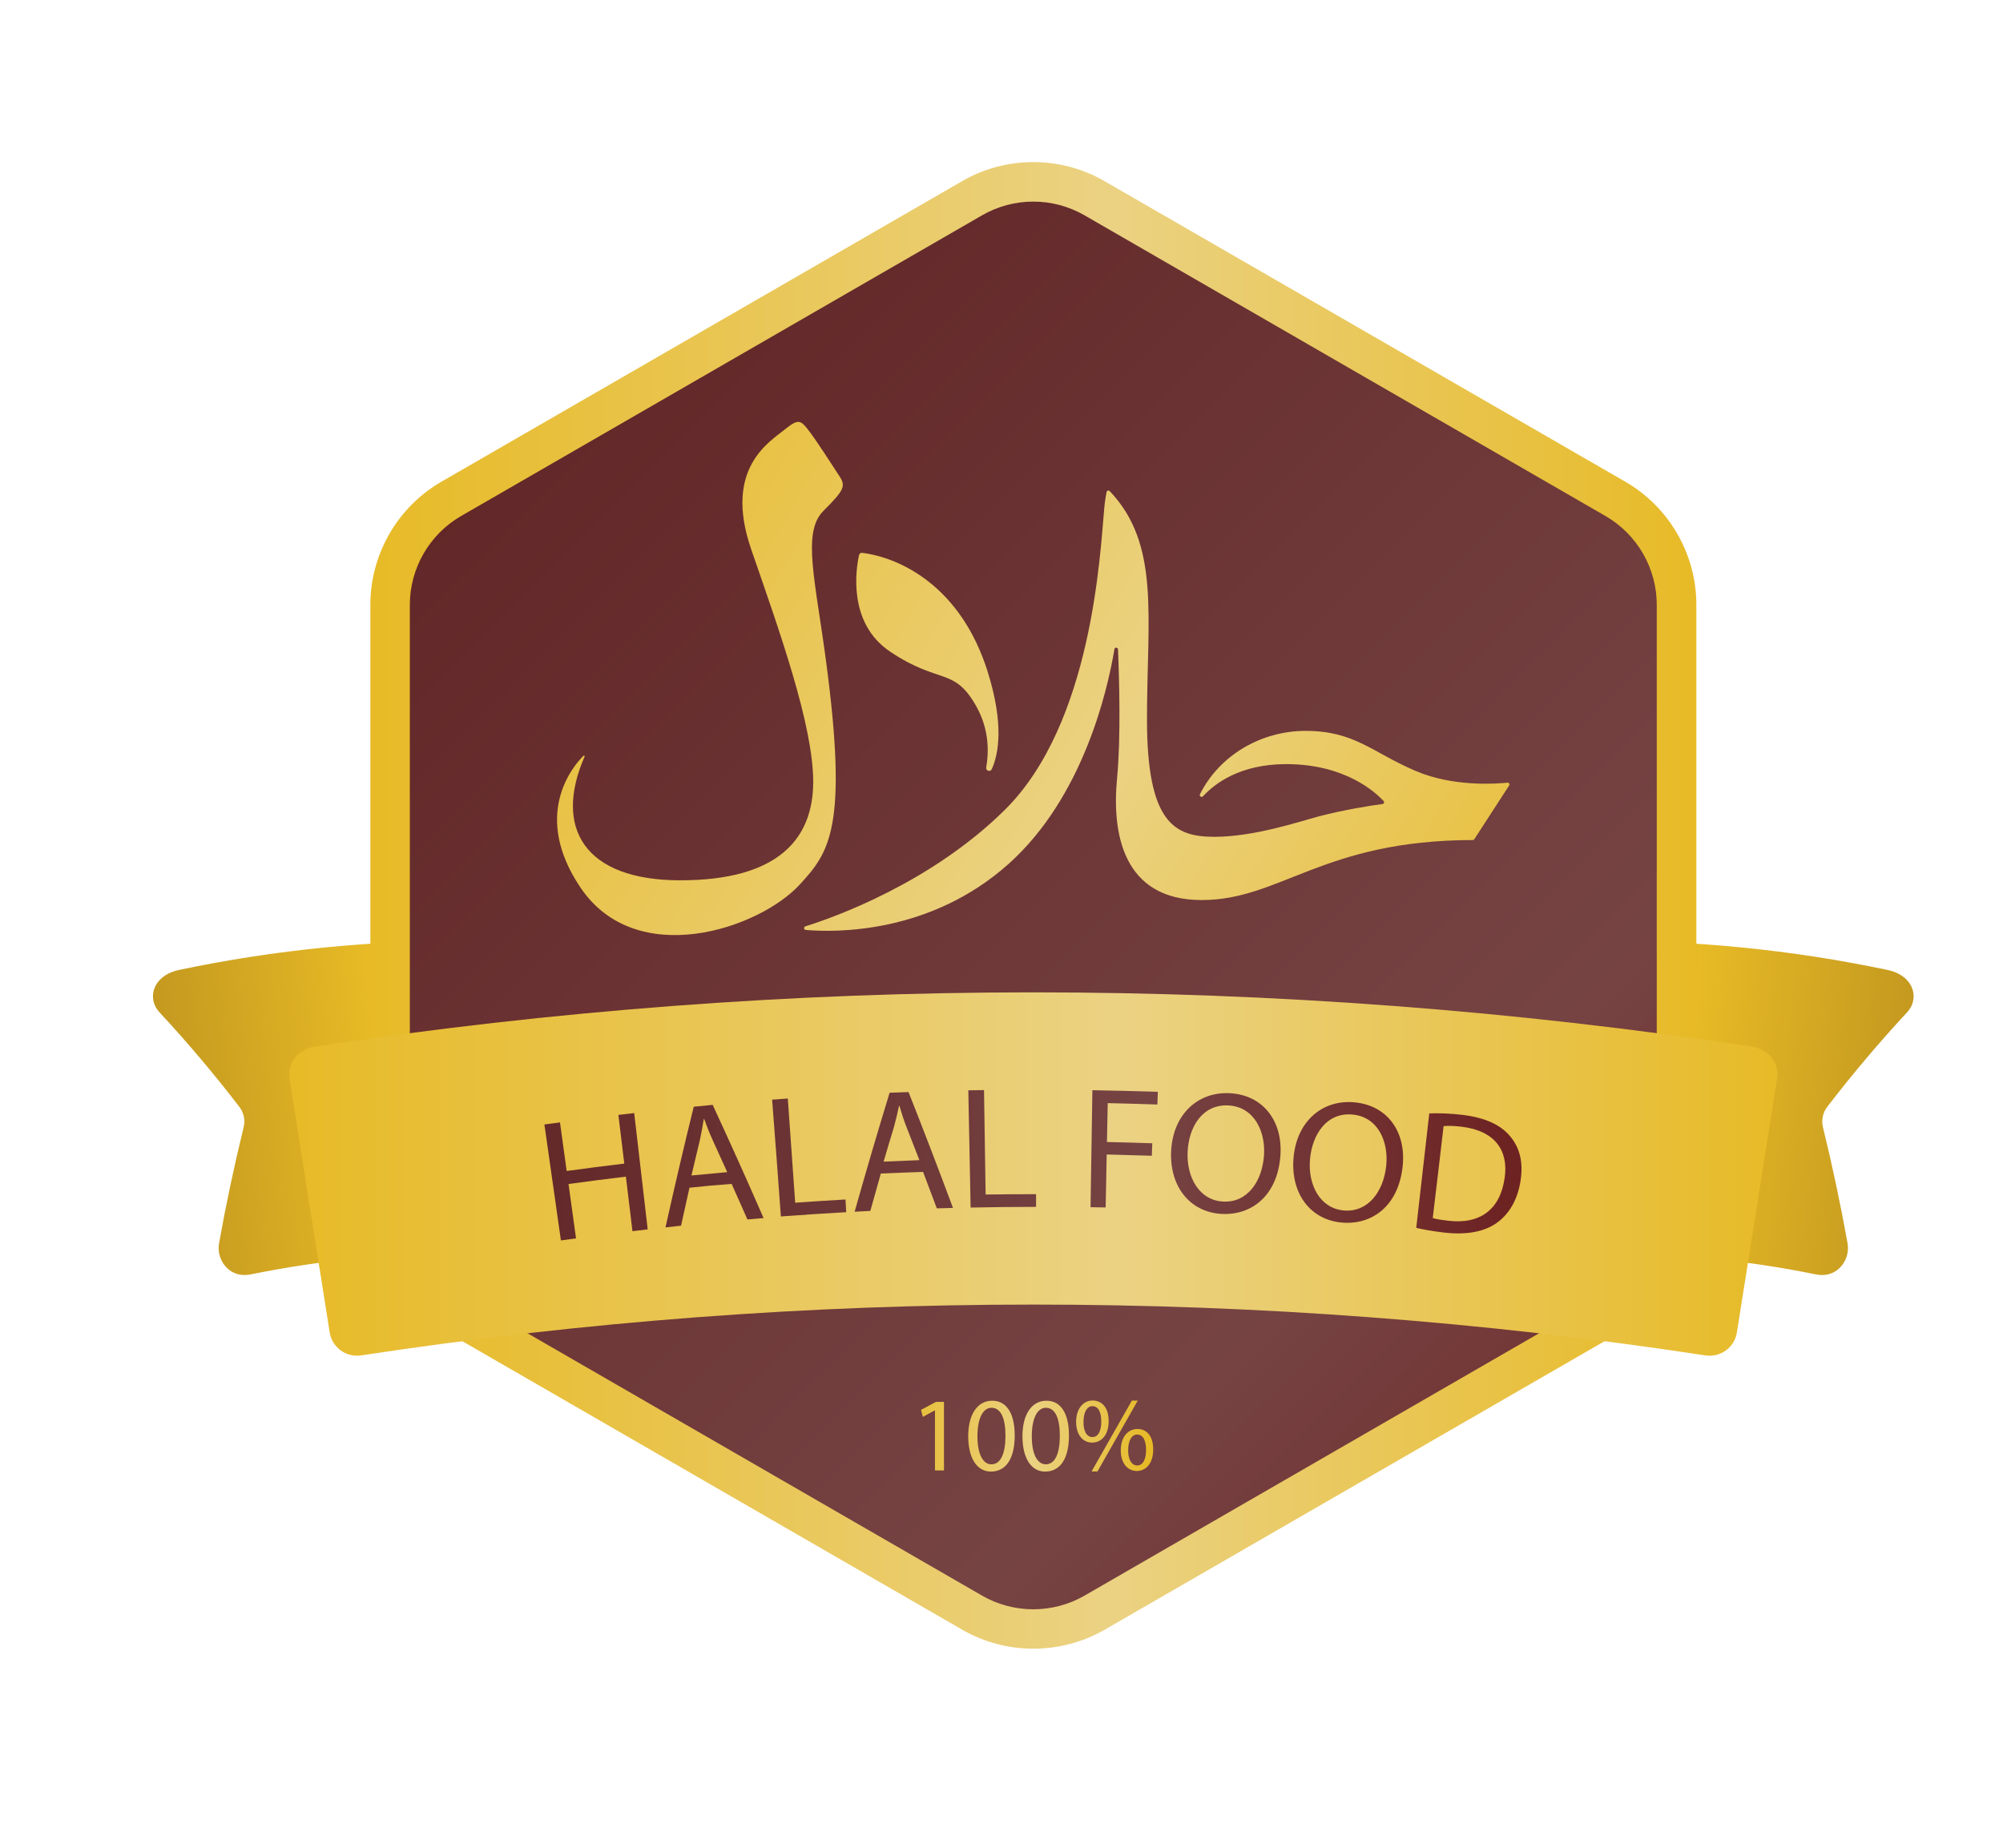<?xml version="1.0" encoding="utf-8"?>
<svg xmlns="http://www.w3.org/2000/svg" xmlns:xlink="http://www.w3.org/1999/xlink" version="1.1" id="Warstwa_1" x="0px" y="0px" viewBox="0 0 173.55 160.18" style="enable-background:new 0 0 173.55 160.18;">
<style type="text/css">
	.st0{fill:url(#SVGID_1_);}
	.st1{fill:url(#SVGID_2_);}
	.st2{fill:url(#SVGID_3_);}
	.st3{fill:url(#SVGID_4_);}
	.st4{fill:url(#SVGID_5_);}
	.st5{fill:url(#SVGID_6_);}
	.st6{fill:url(#SVGID_7_);}
	.st7{fill:url(#SVGID_8_);}
	.st8{fill:url(#SVGID_9_);}
	.st9{fill:url(#SVGID_10_);}
	.st10{fill:url(#SVGID_11_);}
	.st11{fill:url(#SVGID_12_);}
	.st12{fill:url(#SVGID_13_);}
	.st13{fill:url(#SVGID_14_);}
	.st14{fill:url(#SVGID_15_);}
	.st15{fill:url(#SVGID_16_);}
	.st16{fill:url(#SVGID_17_);}
	.st17{fill:url(#SVGID_18_);}
	.st18{fill:url(#SVGID_19_);}
	.st19{fill:url(#SVGID_20_);}
	.st20{fill:url(#SVGID_21_);}
</style>
<g>
	<g>
		<g>
			
				<linearGradient id="SVGID_1_" gradientUnits="userSpaceOnUse" x1="-107.568" y1="27.85" x2="-106.568" y2="27.85" gradientTransform="matrix(33.604 -3.187 -3.187 -33.604 3717.762 690.394)">
				<stop offset="0" style="stop-color:#C4991F"/>
				<stop offset="0.558" style="stop-color:#E7BA26"/>
				<stop offset="1" style="stop-color:#C4991F"/>
			</linearGradient>
			<path class="st0" d="M41.36,108.64c-6.67-0.11-13.27,0.5-19.68,1.81c-0.26,0.05-0.51,0.06-0.76,0.03&#xD;&#xA;				c-1.3-0.14-2.17-1.45-1.94-2.74c0.6-3.35,1.31-6.7,2.13-10.05c0.15-0.62,0.02-1.26-0.38-1.78c-2.15-2.8-4.45-5.53-6.91-8.18&#xD;&#xA;				c-0.95-1.02-0.71-2.6,0.76-3.35c0.28-0.14,0.59-0.25,0.92-0.32c8.3-1.75,16.82-2.6,25.43-2.52c3.49,0.03,6.29,2.36,6.22,4.98&#xD;&#xA;				c-0.1,5.88-0.32,11.74-0.63,17.6C46.35,106.73,44.02,108.68,41.36,108.64z"/>
			
				<linearGradient id="SVGID_2_" gradientUnits="userSpaceOnUse" x1="-95.251" y1="26.7" x2="-94.251" y2="26.7" gradientTransform="matrix(-33.604 -3.187 3.187 -33.604 -3121.108 691.01)">
				<stop offset="0" style="stop-color:#C4991F"/>
				<stop offset="0.558" style="stop-color:#E7BA26"/>
				<stop offset="1" style="stop-color:#C4991F"/>
			</linearGradient>
			<path class="st1" d="M137.7,108.64c6.67-0.11,13.27,0.5,19.68,1.81c0.26,0.05,0.51,0.06,0.76,0.03c1.3-0.14,2.17-1.45,1.94-2.74&#xD;&#xA;				c-0.6-3.35-1.31-6.7-2.13-10.05c-0.15-0.62-0.02-1.26,0.38-1.78c2.15-2.8,4.45-5.53,6.91-8.18c0.95-1.02,0.71-2.6-0.76-3.35&#xD;&#xA;				c-0.28-0.14-0.59-0.25-0.92-0.32c-8.3-1.75-16.82-2.6-25.43-2.52c-3.49,0.03-6.29,2.36-6.22,4.98c0.1,5.88,0.32,11.74,0.63,17.6&#xD;&#xA;				C132.71,106.73,135.04,108.68,137.7,108.64z"/>
		</g>
		<g>
			<linearGradient id="SVGID_3_" gradientUnits="userSpaceOnUse" x1="34.268" y1="23.203" x2="155.15" y2="144.086">
				<stop offset="0" style="stop-color:#5F2223"/>
				<stop offset="0.683" style="stop-color:#764343"/>
				<stop offset="1" style="stop-color:#6E2323"/>
			</linearGradient>
			<path class="st2" d="M145.26,104.52V52.41c0-3.78-2.02-7.28-5.3-9.17L94.83,17.17c-3.28-1.89-7.32-1.89-10.59,0L39.1,43.23&#xD;&#xA;				c-3.28,1.89-5.3,5.39-5.3,9.17v52.12c0,3.78,2.02,7.28,5.3,9.17l45.14,26.06c3.28,1.89,7.32,1.89,10.59,0l45.14-26.06&#xD;&#xA;				C143.24,111.81,145.26,108.31,145.26,104.52z"/>
			<linearGradient id="SVGID_4_" gradientUnits="userSpaceOnUse" x1="32.089" y1="78.466" x2="146.97" y2="78.466">
				<stop offset="0" style="stop-color:#E7BA26"/>
				<stop offset="0.558" style="stop-color:#EBD283"/>
				<stop offset="1" style="stop-color:#E7BA26"/>
			</linearGradient>
			<path class="st3" d="M89.53,142.88c-2.13,0-4.25-0.55-6.15-1.64l-45.14-26.06c-3.79-2.19-6.15-6.27-6.15-10.66V52.41&#xD;&#xA;				c0-4.38,2.36-8.47,6.15-10.66l45.14-26.06c3.79-2.19,8.51-2.19,12.31,0l45.14,26.06c3.79,2.19,6.15,6.27,6.15,10.66v52.12&#xD;&#xA;				c0,4.38-2.36,8.47-6.15,10.66l-45.14,26.06C93.78,142.34,91.66,142.88,89.53,142.88z M89.53,17.47c-1.54,0-3.07,0.4-4.44,1.19&#xD;&#xA;				L39.95,44.72c-2.74,1.58-4.44,4.53-4.44,7.69v52.12c0,3.16,1.7,6.11,4.44,7.69l45.14,26.06c2.74,1.58,6.14,1.58,8.88,0&#xD;&#xA;				l45.14-26.06c2.74-1.58,4.44-4.53,4.44-7.69V52.41c0-3.16-1.7-6.11-4.44-7.69L93.97,18.66C92.6,17.87,91.06,17.47,89.53,17.47z"/>
		</g>
		
			<linearGradient id="SVGID_5_" gradientUnits="userSpaceOnUse" x1="-103.614" y1="22.651" x2="-102.614" y2="22.651" gradientTransform="matrix(128.952 0 0 -128.952 13386.344 3022.596)">
			<stop offset="0" style="stop-color:#E7BA26"/>
			<stop offset="0.558" style="stop-color:#EBD283"/>
			<stop offset="1" style="stop-color:#E7BA26"/>
		</linearGradient>
		<path class="st4" d="M147.76,117.46c-38.6-5.87-77.86-5.87-116.46,0c-1.3,0.2-2.52-0.68-2.73-1.97&#xD;&#xA;			c-1.16-7.35-2.33-14.7-3.49-22.05c-0.21-1.29,0.76-2.52,2.15-2.73c41.3-6.28,83.3-6.28,124.6,0c1.39,0.21,2.36,1.44,2.15,2.73&#xD;&#xA;			c-1.16,7.35-2.33,14.7-3.49,22.05C150.28,116.78,149.06,117.66,147.76,117.46z"/>
	</g>
	<g>
		<linearGradient id="SVGID_6_" gradientUnits="userSpaceOnUse" x1="38.187" y1="44.573" x2="132.696" y2="100.104">
			<stop offset="0" style="stop-color:#E7BA26"/>
			<stop offset="0.558" style="stop-color:#EBD283"/>
			<stop offset="1" style="stop-color:#E7BA26"/>
		</linearGradient>
		<path class="st5" d="M68.05,37.18c-1.36,1.1-5.38,3.4-2.97,10.4c2.41,6.99,5.38,15.22,5.38,20.17s-3.03,8.54-11.51,8.54&#xD;&#xA;			c-8.34,0-10.99-4.56-8.3-10.72c0.03-0.07-0.05-0.13-0.1-0.07c-0.98,0.98-4.46,5.17-0.26,11.41c4.83,7.18,15.47,3.59,19-0.25&#xD;&#xA;			c2.55-2.77,4.21-4.89,2.29-19.31c-0.93-7.05-2.1-11.2-0.25-13.06c1.86-1.86,1.98-2.17,1.36-3.09c-0.62-0.93-1.93-3.02-2.72-4.02&#xD;&#xA;			C69.38,36.44,69.16,36.28,68.05,37.18z"/>
		<linearGradient id="SVGID_7_" gradientUnits="userSpaceOnUse" x1="43.599" y1="35.361" x2="138.109" y2="90.892">
			<stop offset="0" style="stop-color:#E7BA26"/>
			<stop offset="0.558" style="stop-color:#EBD283"/>
			<stop offset="1" style="stop-color:#E7BA26"/>
		</linearGradient>
		<path class="st6" d="M74.71,47.91c-0.13-0.02-0.25,0.07-0.28,0.2c-0.24,1.09-1.05,5.87,2.72,8.38c4.27,2.85,5.51,1.3,7.43,4.7&#xD;&#xA;			c1.15,2.04,1.1,4.04,0.87,5.32c-0.05,0.29,0.36,0.42,0.48,0.15c0.6-1.33,1.07-3.9-0.35-8.44C83.26,50.83,78.04,48.34,74.71,47.91z"/>
		<linearGradient id="SVGID_8_" gradientUnits="userSpaceOnUse" x1="42.257" y1="37.645" x2="136.767" y2="93.176">
			<stop offset="0" style="stop-color:#E7BA26"/>
			<stop offset="0.558" style="stop-color:#EBD283"/>
			<stop offset="1" style="stop-color:#E7BA26"/>
		</linearGradient>
		<path class="st7" d="M95.68,44.02c-0.36,3.89-1.02,18.66-8.63,26.18c-6.4,6.32-14.77,9.3-17.27,10.08&#xD;&#xA;			c-0.16,0.05-0.14,0.29,0.03,0.31c2.52,0.22,10.78,0.38,17.61-5.75c6.38-5.73,8.52-14.87,9.14-18.58c0.03-0.19,0.3-0.17,0.31,0.02&#xD;&#xA;			c0.11,2.62,0.25,7.74-0.08,11.14c-0.46,4.73,0.46,10.58,7.33,10.58c6.85,0,10.47-5.18,23.49-5.2c0.05,0,0.1-0.03,0.13-0.07&#xD;&#xA;			l3.02-4.66c0.07-0.11-0.01-0.26-0.15-0.24c-1.1,0.11-4.74,0.35-7.93-1.01c-3.81-1.62-5.29-3.48-9.56-3.48&#xD;&#xA;			c-3.84,0-7.45,2.1-9.15,5.49c-0.08,0.16,0.13,0.31,0.26,0.18c1.04-1.13,3.24-2.79,7.22-2.79c5.08,0,7.73,2.43,8.43,3.2&#xD;&#xA;			c0.09,0.1,0.03,0.25-0.1,0.26c-0.99,0.12-3.53,0.54-5.55,1.08c-1.65,0.44-5.57,1.76-9,1.76c-3.43,0-5.85-1.14-5.85-10.18&#xD;&#xA;			c0-8.9,1.17-15.16-3.23-19.78c-0.09-0.09-0.24-0.05-0.27,0.08C95.82,42.95,95.74,43.39,95.68,44.02z"/>
	</g>
	<g>
		<g>
			<linearGradient id="SVGID_9_" gradientUnits="userSpaceOnUse" x1="32.835" y1="100.988" x2="130.316" y2="100.988">
				<stop offset="0" style="stop-color:#5F2223"/>
				<stop offset="0.683" style="stop-color:#764343"/>
				<stop offset="1" style="stop-color:#6E2323"/>
			</linearGradient>
			<path class="st8" d="M48.52,97.27c0.19,1.4,0.39,2.8,0.58,4.21c1.66-0.23,3.33-0.44,4.99-0.64c-0.17-1.41-0.34-2.81-0.51-4.22&#xD;&#xA;				c0.46-0.05,0.91-0.11,1.37-0.16c0.39,3.36,0.78,6.72,1.17,10.08c-0.44,0.05-0.88,0.1-1.32,0.16c-0.19-1.58-0.38-3.15-0.57-4.73&#xD;&#xA;				c-1.66,0.2-3.32,0.41-4.97,0.64c0.22,1.57,0.43,3.14,0.65,4.71c-0.44,0.06-0.87,0.12-1.31,0.18c-0.48-3.35-0.95-6.7-1.43-10.05&#xD;&#xA;				C47.62,97.39,48.07,97.33,48.52,97.27z"/>
			<linearGradient id="SVGID_10_" gradientUnits="userSpaceOnUse" x1="32.835" y1="100.988" x2="130.316" y2="100.988">
				<stop offset="0" style="stop-color:#5F2223"/>
				<stop offset="0.683" style="stop-color:#764343"/>
				<stop offset="1" style="stop-color:#6E2323"/>
			</linearGradient>
			<path class="st9" d="M59.74,102.93c-0.25,1.1-0.49,2.19-0.73,3.29c-0.45,0.05-0.9,0.1-1.35,0.15c0.78-3.49,1.59-6.98,2.45-10.46&#xD;&#xA;				c0.55-0.05,1.09-0.11,1.64-0.16c1.51,3.26,2.98,6.53,4.41,9.81c-0.47,0.04-0.93,0.08-1.4,0.12c-0.45-1.03-0.91-2.06-1.37-3.08&#xD;&#xA;				C62.16,102.69,60.95,102.8,59.74,102.93z M63.01,101.58c-0.42-0.94-0.85-1.88-1.28-2.82c-0.29-0.64-0.51-1.22-0.72-1.79&#xD;&#xA;				c-0.01,0-0.02,0-0.03,0c-0.1,0.61-0.21,1.25-0.35,1.88c-0.24,1.01-0.48,2.02-0.72,3.02C60.94,101.78,61.98,101.68,63.01,101.58z"/>
			<linearGradient id="SVGID_11_" gradientUnits="userSpaceOnUse" x1="32.835" y1="100.988" x2="130.316" y2="100.988">
				<stop offset="0" style="stop-color:#5F2223"/>
				<stop offset="0.683" style="stop-color:#764343"/>
				<stop offset="1" style="stop-color:#6E2323"/>
			</linearGradient>
			<path class="st10" d="M66.9,95.3c0.45-0.03,0.9-0.07,1.36-0.1c0.21,3.01,0.43,6.02,0.64,9.03c1.45-0.1,2.91-0.2,4.36-0.28&#xD;&#xA;				c0.02,0.37,0.04,0.73,0.06,1.1c-1.89,0.11-3.77,0.23-5.66,0.37C67.42,102.05,67.16,98.68,66.9,95.3z"/>
			<linearGradient id="SVGID_12_" gradientUnits="userSpaceOnUse" x1="32.835" y1="100.988" x2="130.316" y2="100.988">
				<stop offset="0" style="stop-color:#5F2223"/>
				<stop offset="0.683" style="stop-color:#764343"/>
				<stop offset="1" style="stop-color:#6E2323"/>
			</linearGradient>
			<path class="st11" d="M76.32,101.7c-0.31,1.08-0.61,2.16-0.91,3.24c-0.45,0.02-0.91,0.05-1.36,0.07&#xD;&#xA;				c0.97-3.44,1.98-6.88,3.03-10.31c0.55-0.02,1.09-0.04,1.64-0.06c1.32,3.34,2.6,6.68,3.85,10.04c-0.47,0.01-0.94,0.02-1.4,0.04&#xD;&#xA;				c-0.39-1.05-0.79-2.11-1.19-3.16C78.75,101.6,77.54,101.65,76.32,101.7z M79.66,100.54c-0.37-0.96-0.74-1.92-1.12-2.88&#xD;&#xA;				c-0.26-0.65-0.44-1.25-0.61-1.83c-0.01,0-0.02,0-0.03,0c-0.13,0.61-0.28,1.23-0.45,1.86c-0.3,0.99-0.6,1.98-0.89,2.98&#xD;&#xA;				C77.59,100.62,78.62,100.58,79.66,100.54z"/>
			<linearGradient id="SVGID_13_" gradientUnits="userSpaceOnUse" x1="32.835" y1="100.988" x2="130.316" y2="100.988">
				<stop offset="0" style="stop-color:#5F2223"/>
				<stop offset="0.683" style="stop-color:#764343"/>
				<stop offset="1" style="stop-color:#6E2323"/>
			</linearGradient>
			<path class="st12" d="M83.9,94.49c0.45-0.01,0.91-0.02,1.36-0.02c0.05,3.02,0.09,6.03,0.14,9.05c1.46-0.02,2.91-0.03,4.37-0.03&#xD;&#xA;				c0,0.37,0,0.73,0,1.1c-1.89,0-3.78,0.02-5.67,0.06C84.03,101.26,83.96,97.88,83.9,94.49z"/>
			<linearGradient id="SVGID_14_" gradientUnits="userSpaceOnUse" x1="32.835" y1="100.988" x2="130.316" y2="100.988">
				<stop offset="0" style="stop-color:#5F2223"/>
				<stop offset="0.683" style="stop-color:#764343"/>
				<stop offset="1" style="stop-color:#6E2323"/>
			</linearGradient>
			<path class="st13" d="M94.65,94.48c1.89,0.03,3.78,0.08,5.67,0.14c-0.01,0.37-0.03,0.73-0.04,1.1c-1.43-0.05-2.86-0.09-4.3-0.12&#xD;&#xA;				c-0.02,1.12-0.05,2.25-0.07,3.37c1.31,0.03,2.62,0.06,3.93,0.11c-0.01,0.36-0.02,0.72-0.04,1.08c-1.3-0.04-2.61-0.08-3.91-0.11&#xD;&#xA;				c-0.03,1.53-0.06,3.06-0.09,4.59c-0.44-0.01-0.88-0.02-1.31-0.02C94.55,101.24,94.6,97.86,94.65,94.48z"/>
			<linearGradient id="SVGID_15_" gradientUnits="userSpaceOnUse" x1="32.835" y1="100.988" x2="130.316" y2="100.988">
				<stop offset="0" style="stop-color:#5F2223"/>
				<stop offset="0.683" style="stop-color:#764343"/>
				<stop offset="1" style="stop-color:#6E2323"/>
			</linearGradient>
			<path class="st14" d="M110.94,100.16c-0.26,3.48-2.51,5.18-5.1,5.04c-2.68-0.15-4.48-2.29-4.37-5.36c0.12-3.22,2.28-5.25,5.1-5.1&#xD;&#xA;				C109.45,94.9,111.16,97.16,110.94,100.16z M102.9,99.86c-0.09,2.17,1.01,4.16,3.07,4.27c2.08,0.12,3.39-1.71,3.55-4.01&#xD;&#xA;				c0.14-2.01-0.81-4.19-3.07-4.32C104.2,95.68,102.99,97.64,102.9,99.86z"/>
			<linearGradient id="SVGID_16_" gradientUnits="userSpaceOnUse" x1="32.835" y1="100.988" x2="130.316" y2="100.988">
				<stop offset="0" style="stop-color:#5F2223"/>
				<stop offset="0.683" style="stop-color:#764343"/>
				<stop offset="1" style="stop-color:#6E2323"/>
			</linearGradient>
			<path class="st15" d="M121.53,101.1c-0.38,3.47-2.7,5.08-5.28,4.85c-2.67-0.24-4.4-2.45-4.18-5.51c0.23-3.21,2.47-5.17,5.28-4.91&#xD;&#xA;				C120.23,95.79,121.86,98.11,121.53,101.1z M113.5,100.52c-0.17,2.16,0.86,4.19,2.92,4.38c2.08,0.19,3.45-1.59,3.69-3.88&#xD;&#xA;				c0.21-2.01-0.66-4.22-2.92-4.43C114.96,96.38,113.68,98.3,113.5,100.52z"/>
			<linearGradient id="SVGID_17_" gradientUnits="userSpaceOnUse" x1="32.835" y1="100.988" x2="130.316" y2="100.988">
				<stop offset="0" style="stop-color:#5F2223"/>
				<stop offset="0.683" style="stop-color:#764343"/>
				<stop offset="1" style="stop-color:#6E2323"/>
			</linearGradient>
			<path class="st16" d="M123.84,96.49c0.84-0.03,1.83,0,2.9,0.13c1.94,0.24,3.27,0.86,4.07,1.81c0.82,0.95,1.19,2.19,0.95,3.81&#xD;&#xA;				c-0.23,1.64-0.94,2.91-2.02,3.7c-1.08,0.81-2.7,1.11-4.67,0.87c-0.93-0.11-1.71-0.25-2.36-0.4&#xD;&#xA;				C123.09,103.11,123.47,99.8,123.84,96.49z M124.14,105.56c0.32,0.1,0.81,0.17,1.32,0.23c2.8,0.34,4.53-0.99,4.91-3.71&#xD;&#xA;				c0.35-2.37-0.84-4.08-3.69-4.43c-0.7-0.09-1.23-0.09-1.6-0.06C124.77,100.26,124.46,102.91,124.14,105.56z"/>
		</g>
	</g>
	<g>
		<g>
			<linearGradient id="SVGID_18_" gradientUnits="userSpaceOnUse" x1="76.398" y1="124.45" x2="99.564" y2="124.45">
				<stop offset="0" style="stop-color:#E7BA26"/>
				<stop offset="0.558" style="stop-color:#EBD283"/>
				<stop offset="1" style="stop-color:#E7BA26"/>
			</linearGradient>
			<path class="st17" d="M81.01,122.23h-0.02l-1.03,0.56l-0.16-0.61l1.3-0.69h0.69v5.94h-0.78V122.23z"/>
			<linearGradient id="SVGID_19_" gradientUnits="userSpaceOnUse" x1="76.398" y1="124.45" x2="99.564" y2="124.45">
				<stop offset="0" style="stop-color:#E7BA26"/>
				<stop offset="0.558" style="stop-color:#EBD283"/>
				<stop offset="1" style="stop-color:#E7BA26"/>
			</linearGradient>
			<path class="st18" d="M87.92,124.39c0,2.02-0.75,3.14-2.07,3.14c-1.16,0-1.95-1.09-1.96-3.05c0-1.99,0.86-3.09,2.07-3.09&#xD;&#xA;				C87.21,121.38,87.92,122.49,87.92,124.39z M84.69,124.48c0,1.54,0.48,2.42,1.21,2.42c0.82,0,1.22-0.96,1.22-2.48&#xD;&#xA;				c0-1.46-0.38-2.42-1.21-2.42C85.2,122,84.69,122.86,84.69,124.48z"/>
			<linearGradient id="SVGID_20_" gradientUnits="userSpaceOnUse" x1="76.398" y1="124.45" x2="99.564" y2="124.45">
				<stop offset="0" style="stop-color:#E7BA26"/>
				<stop offset="0.558" style="stop-color:#EBD283"/>
				<stop offset="1" style="stop-color:#E7BA26"/>
			</linearGradient>
			<path class="st19" d="M92.62,124.39c0,2.02-0.75,3.14-2.07,3.14c-1.16,0-1.95-1.09-1.96-3.05c0-1.99,0.86-3.09,2.07-3.09&#xD;&#xA;				C91.91,121.38,92.62,122.49,92.62,124.39z M89.4,124.48c0,1.54,0.48,2.42,1.21,2.42c0.82,0,1.22-0.96,1.22-2.48&#xD;&#xA;				c0-1.46-0.38-2.42-1.21-2.42C89.91,122,89.4,122.86,89.4,124.48z"/>
			<linearGradient id="SVGID_21_" gradientUnits="userSpaceOnUse" x1="76.398" y1="124.45" x2="99.564" y2="124.45">
				<stop offset="0" style="stop-color:#E7BA26"/>
				<stop offset="0.558" style="stop-color:#EBD283"/>
				<stop offset="1" style="stop-color:#E7BA26"/>
			</linearGradient>
			<path class="st20" d="M96.06,123.15c0,1.25-0.66,1.87-1.43,1.87c-0.74,0-1.38-0.59-1.39-1.79c0-1.19,0.65-1.86,1.43-1.86&#xD;&#xA;				C95.51,121.38,96.06,122.02,96.06,123.15z M93.88,123.21c-0.02,0.76,0.26,1.33,0.77,1.33c0.53,0,0.77-0.57,0.77-1.35&#xD;&#xA;				c0-0.72-0.21-1.33-0.77-1.33C94.15,121.86,93.88,122.46,93.88,123.21z M94.58,127.52l3.49-6.14h0.51l-3.49,6.14H94.58z&#xD;&#xA;				 M99.92,125.61c0,1.25-0.66,1.87-1.42,1.87c-0.74,0-1.38-0.59-1.39-1.78c0-1.2,0.65-1.86,1.44-1.86&#xD;&#xA;				C99.39,123.84,99.92,124.48,99.92,125.61z M97.75,125.67c-0.01,0.76,0.28,1.33,0.78,1.33c0.53,0,0.77-0.57,0.77-1.35&#xD;&#xA;				c0-0.72-0.21-1.33-0.77-1.33C98.02,124.32,97.75,124.92,97.75,125.67z"/>
		</g>
	</g>
</g>
<g>
</g>
<g>
</g>
<g>
</g>
<g>
</g>
<g>
</g>
<g>
</g>
</svg>